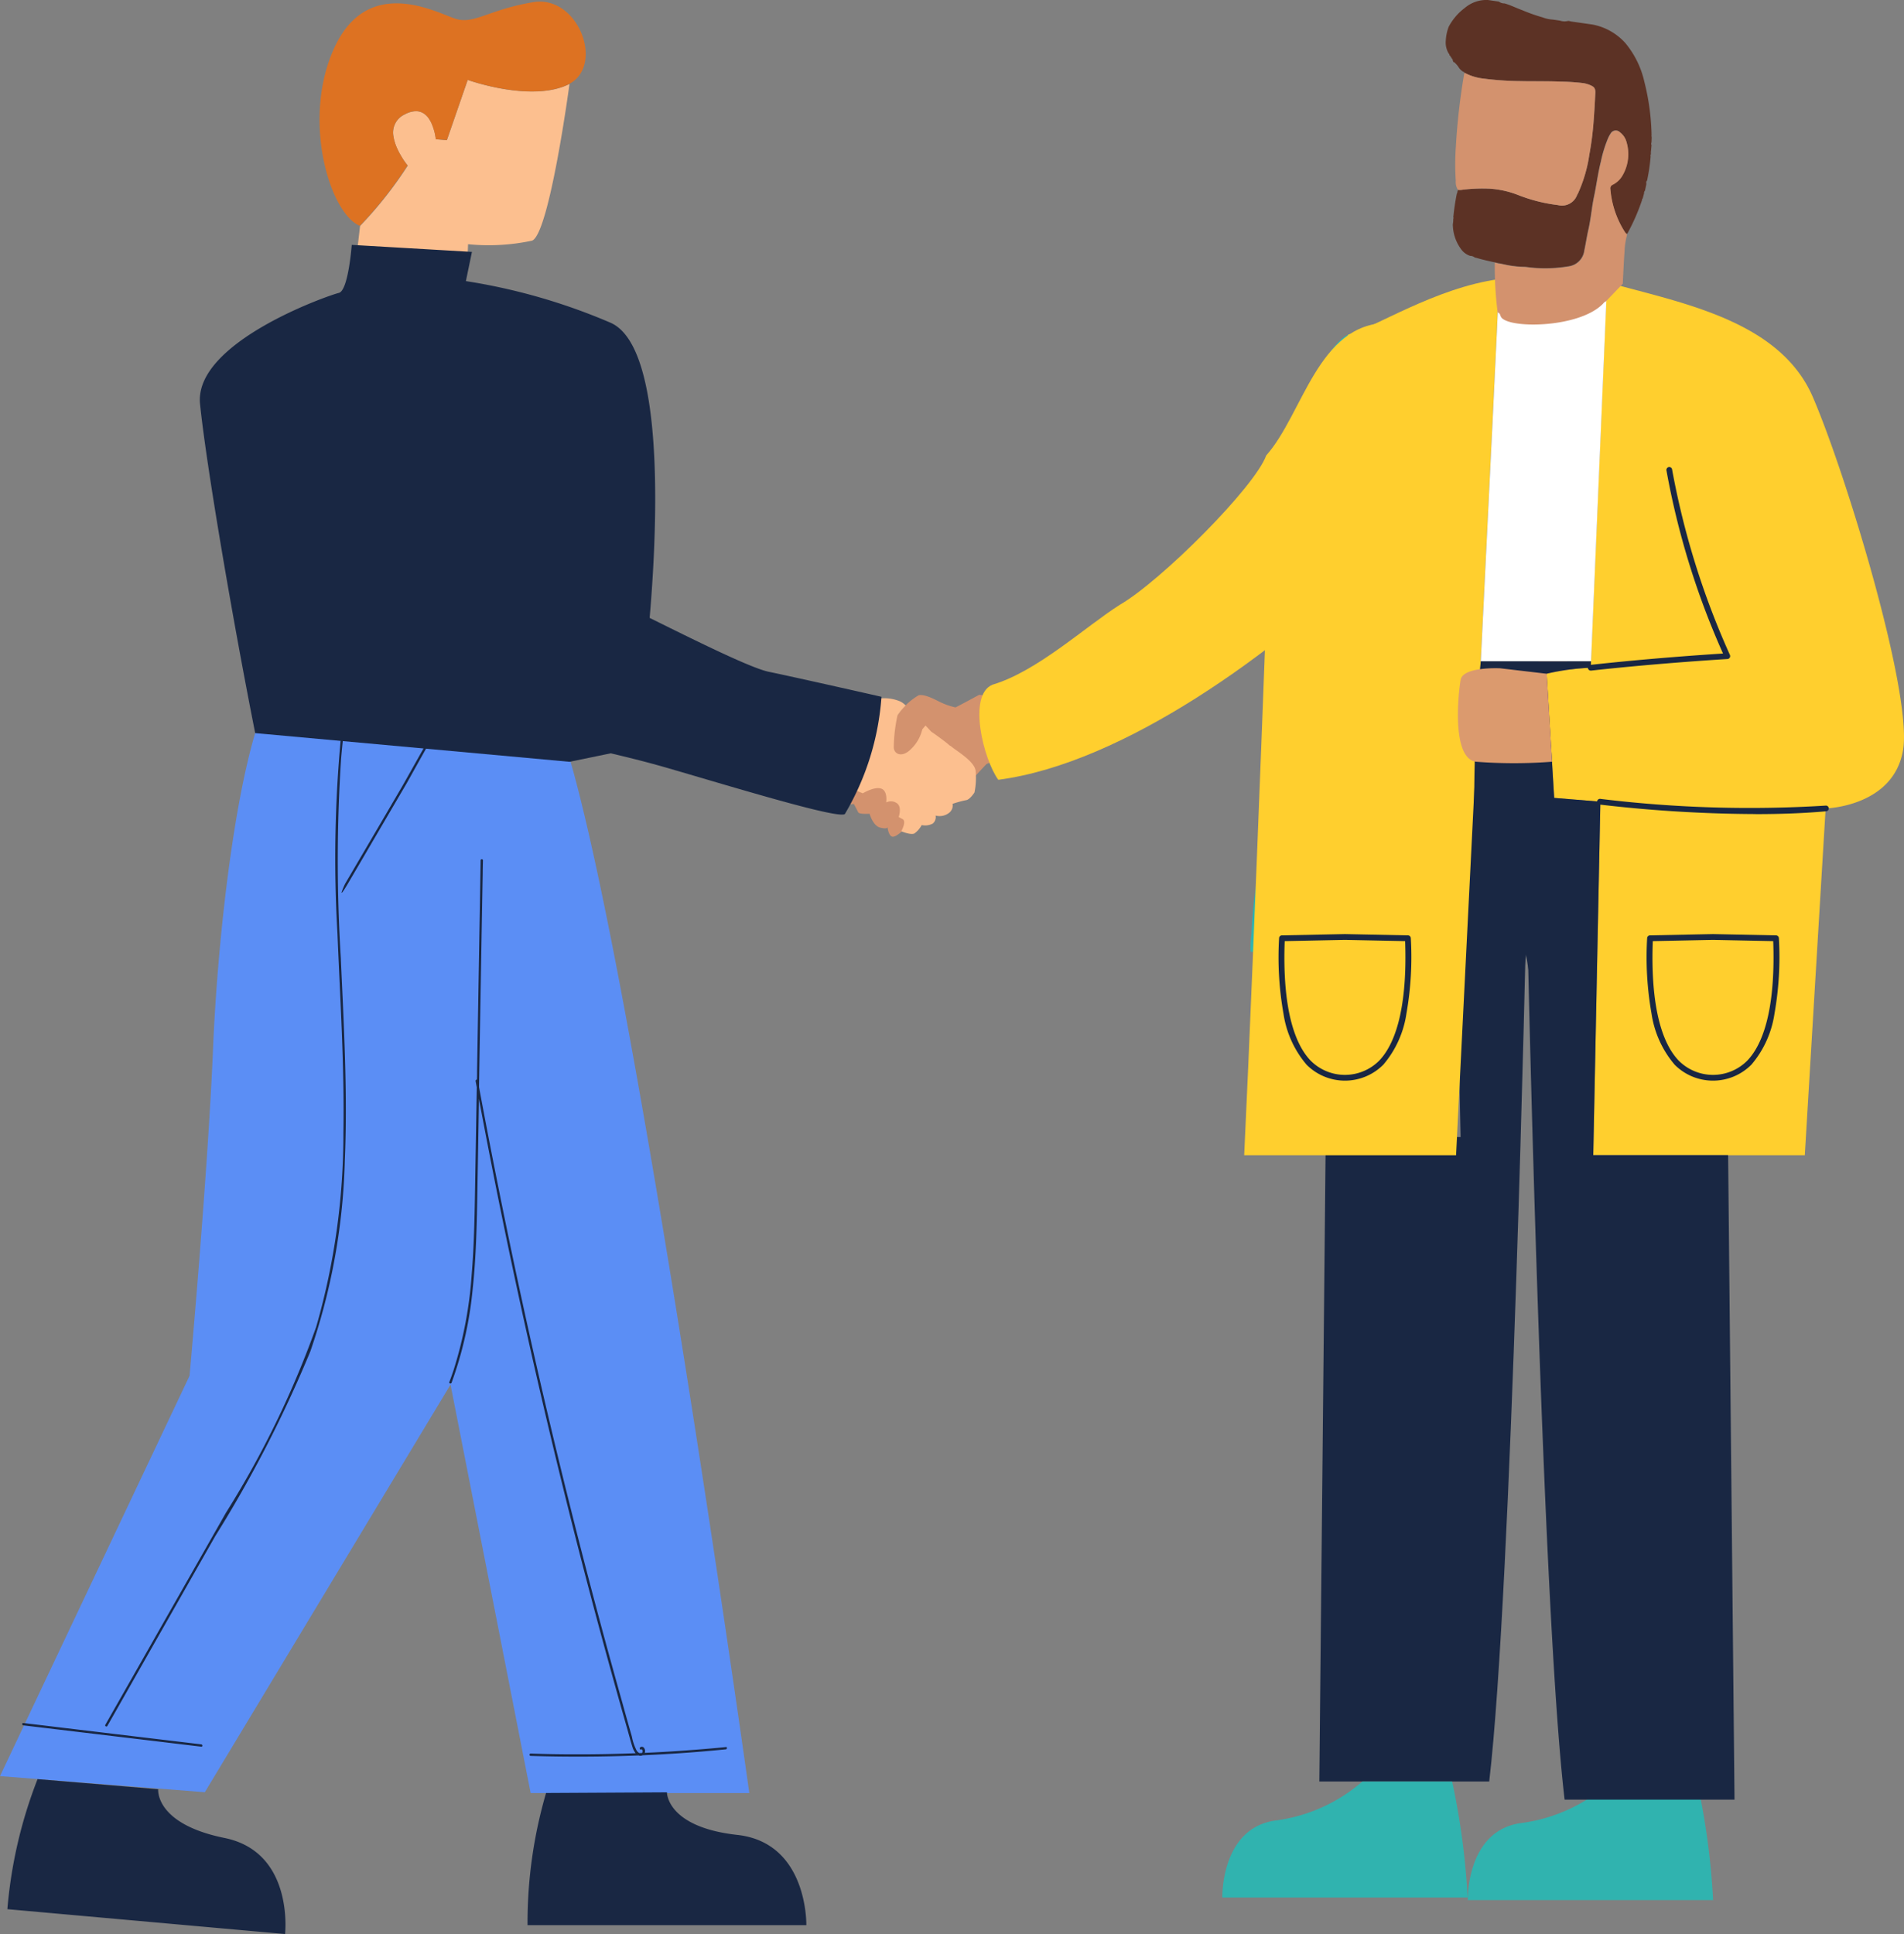 <?xml version="1.0" encoding="UTF-8"?><svg xmlns="http://www.w3.org/2000/svg" width="206.129" height="209.348" viewBox="0 0 206.129 209.348">
  <rect x="0" y="0" width="206.129" height="209.348" fill="#808080" stroke="none"/>
  <g id="Group_1225" data-name="Group 1225" transform="translate(-4495.395 -1297.052)">
    <g id="Group_1222" data-name="Group 1222" transform="translate(4495.395 1249.396)">
      <g id="Group_1302" data-name="Group 1302">
        <path id="Path_2412" data-name="Path 2412" d="M61.651,439.621c-5.3.9-12.254-1.093-15.881-.638a30.454,30.454,0,0,1-10.94-.174H29.113c-3.307,6.665-5.5,24.861-6.052,38.2s-2.538,35.345-2.538,35.345L0,555.69l22.175,1.741,26.6-44.122,8.674,44.21H81.12S68.31,465.892,61.069,443.563Z" transform="translate(0 -315.779)" fill="#5b8ef5"/>
        <path id="Path_2413" data-name="Path 2413" d="M205.711,862.015a50.026,50.026,0,0,0-2.005,14.31h30.181s.205-8.922-7.469-9.771-7.621-4.611-7.621-4.611Z" transform="translate(-146.593 -620.279)" fill="#192743"/>
        <path id="Path_2414" data-name="Path 2414" d="M6.118,856.831a49.967,49.967,0,0,0-3.27,14.083l30.064,2.69s1-8.869-6.561-10.4-7.176-5.271-7.176-5.271L6.134,856.841Z" transform="translate(-2.05 -616.6)" fill="#192743"/>
        <path id="Path_2415" data-name="Path 2415" d="M27.968,562.712c-1.413-.168-2.829-.336-4.24-.508L8.7,560.406c-.16-.021-.16-.269,0-.252,1.413.168,2.829.336,4.24.508l15.026,1.8c.16.021.16.269,0,.252m56.79.043q-4.381.428-8.779.625a.56.56,0,0,0-.043-.48.291.291,0,0,0-.449-.113c-.135.088,0,.3.127.219s.148.248.109.328a.364.364,0,0,1-.037.059l-.3.012a.993.993,0,0,1-.273-.252,5.679,5.679,0,0,1-.529-1.55q-.523-1.816-1.025-3.639-1.015-3.606-2-7.225-1.948-7.2-3.754-14.442-1.816-7.274-3.485-14.585-1.659-7.276-3.174-14.581-1.519-7.338-2.9-14.71l-.205-1.1v-.205q.094-5.724.193-11.448t.205-11.5c0-.472.016-.941.025-1.409a.127.127,0,0,0-.252,0q-.094,5.724-.193,11.448-.094,5.693-.193,11.389c0,.3,0,.615-.016.912a.133.133,0,0,0-.139.156c.041.228.084.453.125.677q-.082,4.847-.164,9.7c-.059,3.543-.1,7.09-.392,10.624a44.17,44.17,0,0,1-1.98,10.364c-.139.41-.285.82-.437,1.22-.059.152.185.219.244.068a40.752,40.752,0,0,0,2.286-10.151c.377-3.526.449-7.073.508-10.616q.088-4.98.168-9.966,1.285,6.9,2.7,13.773,1.62,7.869,3.409,15.7,1.784,7.791,3.727,15.551,1.954,7.791,4.082,15.538,1.06,3.859,2.157,7.7c.176.625.34,1.257.537,1.874a2.009,2.009,0,0,0,.353.7q-3.336.127-6.673.117-2.345,0-4.691-.08a.126.126,0,0,0,0,.252q5.843.182,11.686-.051a.51.51,0,0,0,.433-.016c1.445-.063,2.887-.143,4.334-.244q2.339-.164,4.674-.4c.16-.016.16-.269,0-.252ZM43.086,477.515a169.082,169.082,0,0,1,.016-21.7q.113-1.355.269-2.7c.016-.16-.236-.16-.252,0a139.74,139.74,0,0,0-.41,21.552c.293,7.19.765,14.382.644,21.582A75.457,75.457,0,0,1,40.4,517.3a103.112,103.112,0,0,1-9.763,20.092L19.05,557.761l-1.476,2.594a.127.127,0,0,0,.219.125l11.686-20.555a135.133,135.133,0,0,0,10.294-19.993,68.636,68.636,0,0,0,3.735-20.686c.308-7.241-.1-14.491-.428-21.732Zm9.5-23.831c-.324.547-2.536,4.51-2.854,5.056-1.716,2.932-3,5.125-3.951,6.745l-2.229,3.8c-.084.139-.962,2.1.219.127q3.19-5.447,6.384-10.895c.293-.5,2.46-4.435,2.778-4.92" transform="translate(-6.177 -325.989)" fill="#192743"/>
        <path id="Path_2442" data-name="Path 2442" d="M170.337,285.339a64.571,64.571,0,0,1,5.515,5.4c1.126,1.519,3.209,13.4,3.209,13.4l-8-2.532-3.658-13.226Z" transform="translate(-120.472 -205.339)" fill="#3b545e"/>
        <path id="Path_2443" data-name="Path 2443" d="M482.995,351.82a49.065,49.065,0,0,1,1.615-10.62,106.209,106.209,0,0,0,2.309-12.006l1.039-12.238.652-22.851s2.784-6.3,4.863-7.106,8.746-2.491,10.364-3.645l2.417-1.095-.82,3.653a85.49,85.49,0,0,0-3.028,13.474c-1.681,11.936-2.4,17.7-2.971,26s-.293,29.631-3.3,29.523-13.15-1.113-13.15-1.113-.232.461,0-1.962" transform="translate(-347.504 -203.12)" fill="#30b3af"/>
        <path id="Path_2444" data-name="Path 2444" d="M340.079,438.284s-2.335,1.267-2.534,1.345a7.255,7.255,0,0,1-1.7-.595c-.2-.08-1.624-.91-2.3-.711a7.146,7.146,0,0,0-2.3,2.177l-4.988,7.323s-1.025,1.025-.949,1.5a.984.984,0,0,0,1.23.752s.357.672.476.91,1.23.158,1.23.158.357,1.306,1.148,1.5.791-.039.791-.039.119.99.554,1.025,1.267-.832,1.267-.832l6.928-4.908s1.663-1.821,1.978-2.138a14.494,14.494,0,0,1,3.049-.791,4.939,4.939,0,0,0-.832-4.156c-1.5-2.177-2.138-2.493-3.047-2.534" transform="translate(-234.103 -315.402)" fill="#d3926e"/>
        <path id="Path_2445" data-name="Path 2445" d="M337.589,444.6c-.554-.515-2.05-1.544-2.05-1.544s-.246-.271-.6-.65l-.349.41a4.306,4.306,0,0,1-1.187,2.1c-1.025,1.068-1.939.554-1.9-.205a16.758,16.758,0,0,1,.4-3.4,6.887,6.887,0,0,1,.89-1.078,2.343,2.343,0,0,0-.572-.426,4.426,4.426,0,0,0-2.335-.316c-.752.238-3.28.99-3.28.99s-.515,8.471-.357,8.51,1.9.752,1.9.752,1.23-.752,1.978-.515.554,1.5.554,1.5a1.134,1.134,0,0,1,1.148.08c.595.4.205,1.5.205,1.5l.435.238c.435.238-.158,1.306-.158,1.306s1.025.435,1.425.238a2.726,2.726,0,0,0,.791-.91,1.761,1.761,0,0,0,1.187-.158.9.9,0,0,0,.316-.871,1.659,1.659,0,0,0,1.435-.277.994.994,0,0,0,.4-.99,11.353,11.353,0,0,1,1.464-.4c.4-.039.91-.83.91-.83a7.97,7.97,0,0,0,.119-2.374c-.158-1.068-2.177-2.177-2.731-2.692" transform="translate(-234.74 -316.215)" fill="#fcbf8f"/>
        <path id="Path_2446" data-name="Path 2446" d="M124.225,291.414a10.661,10.661,0,0,0-5.685,3.041c-2.255,2.511-3.3,8.992-3.3,12.695s4.627,10.446,4.627,10.446,15.866,16.133,19.7,18.247,8.463,2.512,15.735,4.627,18.292,5.484,19.085,4.955a28.908,28.908,0,0,0,3.967-12.695s-9.035-2.05-12.209-2.708-17.189-8.2-18.511-8.463-3.3-3.3-3.3-3.3-3.834-12.695-6.743-16.793-8.594-10.975-13.355-10.046" transform="translate(-82.924 -209.65)" fill="#192743"/>
        <path id="Path_2447" data-name="Path 2447" d="M568.955,422.981s-2.1-.535-2.329-.961-.832-2.594-1.257-2.686-.917-1-1.3-1.306-.82-.26-1.2.41.041,1.089-.424,2.7a14.045,14.045,0,0,1-2.989,4.431,24.535,24.535,0,0,0-1.64,2.079,13.678,13.678,0,0,1-3.58.312c-1.862-.109-3.151-.248-3.647.47s.849,1.158,1.654,1.23,2.378.1,2.378.1-.474.773-.027,1.244,1.025.117,2.255-.373,1.845.051,2.837-.205a27.61,27.61,0,0,1,4.66-1.519,17.7,17.7,0,0,1,4.326,1.08,12.755,12.755,0,0,0,.283-7" transform="translate(-396.141 -300.695)" fill="#d3926e"/>
        <path id="Path_2448" data-name="Path 2448" d="M422.345,294.623c-7.549.08-9.144,9.878-13.131,14.351-1.216,3.4-11.37,13.58-15.864,16.176-3.717,2.362-8.939,7.206-13.775,8.642-2.727,1.132-.953,8.131.633,10.292,13.685-1.794,30.021-13.941,39.821-23.356l2.317-26.107" transform="translate(-272.132 -212.019)" fill="#ffcf2e"/>
        <path id="Path_2449" data-name="Path 2449" d="M149.8,220.181l.059-1.552a22.553,22.553,0,0,0,6.936-.385c1.876-.787,4.045-16.959,4.045-16.959-4.061,2.073-11.016-.435-11.016-.435l-2.255,6.52-1.2-.1a5.888,5.888,0,0,0-.484-1.767,3.567,3.567,0,0,0-.176-.324,2.7,2.7,0,0,0-.205-.3,1.983,1.983,0,0,0-.254-.258,1.73,1.73,0,0,0-.142-.109,1.517,1.517,0,0,0-.886-.275,2.61,2.61,0,0,0-1.216.346,2.157,2.157,0,0,0-1.208,2.44c.012.078.027.156.043.23a5.329,5.329,0,0,0,.365,1.052c.041.092.086.185.131.275s.07.135.107.205.1.174.148.256.117.195.17.279a8.57,8.57,0,0,0,.572.8,43.055,43.055,0,0,1-5.167,6.54l-.332,2.842,1.474.086,10.493.615Z" transform="translate(-99.186 -144.538)" fill="#fcbf8f"/>
        <path id="Path_2450" data-name="Path 2450" d="M132.417,187.569q-.086-.131-.17-.279t-.148-.256c-.037-.066-.07-.131-.107-.205s-.088-.18-.131-.275a5.329,5.329,0,0,1-.365-1.052c-.018-.078-.031-.156-.043-.232a2.157,2.157,0,0,1,1.208-2.44,2.62,2.62,0,0,1,1.216-.346,1.535,1.535,0,0,1,.886.275,1.453,1.453,0,0,1,.141.109,2.2,2.2,0,0,1,.254.258,2.707,2.707,0,0,1,.205.3,3.261,3.261,0,0,1,.176.324,5.887,5.887,0,0,1,.484,1.767l1.2.1,2.255-6.52s6.956,2.509,11.016.435c3.828-2.073.927-9.636-3.9-8.845s-6.411,2.44-8.439,1.794-9.394-4.773-13.06,3.038-.535,18.056,2.706,19.376a43.045,43.045,0,0,0,5.166-6.54,8.547,8.547,0,0,1-.572-.8Z" transform="translate(-88.849 -122.797)" fill="#dd7222"/>
        <path id="Path_2451" data-name="Path 2451" d="M106.6,265.276,93.6,264.517s-.365,4.968-1.4,5.2-15.709,5.331-15.024,12.024,3.547,23.427,5.972,35.624l34.033,3.106,14.747-3.042-1.5-8.594-5,.277s4-32.711-3.8-36.163a64.892,64.892,0,0,0-15.67-4.51l.656-3.17Z" transform="translate(-55.52 -190.354)" fill="#192743"/>
        <path id="Path_2452" data-name="Path 2452" d="M528.973,471.018l-5,.41.771,38.265h-14.6l-.693,69.758h18.392c2.46-20.84,4-92.709,4-92.709,3.032,24.682-2.87-15.727-2.87-15.727" transform="translate(-366.619 -338.959)" fill="#192743"/>
        <path id="Path_2453" data-name="Path 2453" d="M591.646,858.772a78.689,78.689,0,0,1,1.673,12.551H566.763s-.193-7.508,5.751-8.332a17.825,17.825,0,0,0,9.408-4.223h9.724Z" transform="translate(-407.858 -617.996)" fill="#30b3af"/>
        <path id="Path_2454" data-name="Path 2454" d="M603.748,278.933c7.9,2.229,18.675,4.07,22.283,12.43s10.794,32.04,9.769,38.2-8.383,6.331-8.383,6.331-1.579,26.179-2.255,37.539h-22.9l.771-38.265-5-.41-.82-13.441a25.629,25.629,0,0,1,4.773-.65Z" transform="translate(-429.771 -200.729)" fill="#ffcf2e"/>
        <path id="Path_2455" data-name="Path 2455" d="M483.33,300.235s-1.773,48.694-2.907,72.316h22.94s4.271-85.056,4.67-94.835h0c-6.946.947-13.582,5.314-16.338,6.011" transform="translate(-345.726 -199.85)" fill="#ffcf2e"/>
        <path id="Path_2456" data-name="Path 2456" d="M573.749,277.724h0s6.919,9.142,11.686.338L583.692,319.1h-11.94c.953-19.2,1.833-37.192,2-41.379Z" transform="translate(-411.442 -199.858)" fill="#fff"/>
        <path id="Path_2457" data-name="Path 2457" d="M569.928,425.311h11.938l-.031.689a25.586,25.586,0,0,0-4.773.65l.82,13.441,5,.41-.771,38.265h14.6l.693,69.758H579.01c-2.46-20.84-4-92.709-4-92.709-3.032,24.682-7.547-5.086-5.076-30.509" transform="translate(-409.623 -306.068)" fill="#192743"/>
        <path id="Path_2458" data-name="Path 2458" d="M496.769,415.071a10.979,10.979,0,0,1-2.493-5.515,34.948,34.948,0,0,1-.476-8.172.31.31,0,0,1,.305-.3l6.819-.141h.012l6.819.141a.314.314,0,0,1,.306.3,35.106,35.106,0,0,1-.476,8.172,10.981,10.981,0,0,1-2.493,5.515,5.857,5.857,0,0,1-8.326,0m4.162-13.5-6.52.135c-.234,6.308.738,10.778,2.807,12.935a5.236,5.236,0,0,0,7.424,0c2.069-2.159,3.036-6.628,2.807-12.935Zm35.688,13.5a10.98,10.98,0,0,1-2.493-5.515,34.961,34.961,0,0,1-.476-8.172.31.31,0,0,1,.306-.3l6.819-.141h.012l6.819.141a.314.314,0,0,1,.305.3,35.113,35.113,0,0,1-.476,8.172,10.978,10.978,0,0,1-2.493,5.515,5.857,5.857,0,0,1-8.326,0Zm4.162-13.5-6.52.135c-.234,6.308.738,10.778,2.807,12.935a5.236,5.236,0,0,0,7.424,0c2.069-2.159,3.036-6.628,2.807-12.935Zm4.607-13.613c2.536,0,5.125-.084,7.614-.305a.31.31,0,1,0-.055-.615,133.349,133.349,0,0,1-24.326-.726.312.312,0,1,0-.078.615,149.6,149.6,0,0,0,16.844,1.025Zm-17.851-15.534h.033c7.543-.832,14.706-1.249,14.778-1.255a.31.31,0,0,0,.248-.152.318.318,0,0,0,.015-.291,86.738,86.738,0,0,1-6.253-20.036.312.312,0,1,0-.615.084,85.864,85.864,0,0,0,6.12,19.8c-1.687.107-7.887.515-14.351,1.23a.312.312,0,0,0-.275.342.308.308,0,0,0,.308.275Z" transform="translate(-355.325 -252.178)" fill="#192743"/>
        <path id="Path_2459" data-name="Path 2459" d="M572.549,428.548l-5.031-.59s-4.018-.205-4.277,1.247-1,8.467,1.64,8.867a53.754,53.754,0,0,0,8.258,0l-.58-9.519Z" transform="translate(-405.11 -307.964)" fill="#db9a6e"/>
        <path id="Path_2460" data-name="Path 2460" d="M496.864,857.782a78.724,78.724,0,0,1,1.673,12.551H471.983s-.193-7.508,5.751-8.332a17.825,17.825,0,0,0,9.408-4.223h9.722Z" transform="translate(-339.652 -617.283)" fill="#30b3af"/>
        <path id="Path_2461" data-name="Path 2461" d="M559.056,193.424a24.728,24.728,0,0,1,.379-2.514c.049-.025.07-.059.039-.111l.074-.262a1.743,1.743,0,0,0,.5-.012,17.662,17.662,0,0,1,2.887-.119,10.253,10.253,0,0,1,3.114.685,17.275,17.275,0,0,0,4.32,1.091,1.739,1.739,0,0,0,2.071-1.078c.053-.086.094-.18.141-.271a15.55,15.55,0,0,0,1.191-4.129,32.654,32.654,0,0,0,.463-3.629c.076-.994.133-1.991.182-2.987.027-.541-.111-.709-.615-.916a3.227,3.227,0,0,0-.734-.195,22.448,22.448,0,0,0-2.378-.154c-1.454-.07-2.907-.023-4.361-.057a32.775,32.775,0,0,1-4-.273,5.647,5.647,0,0,1-2.073-.633h-.033c.021-.072-.016-.1-.082-.1a1.436,1.436,0,0,1-.551-.549,2.423,2.423,0,0,0-.359-.41c-.027-.088-.119-.074-.176-.113l-.012-.018-.055-.133a.061.061,0,0,0-.025-.088.076.076,0,0,0-.066-.1.553.553,0,0,0-.162-.246c0-.062-.018-.109-.09-.115h0c-.033-.061,0-.152-.082-.189a2.3,2.3,0,0,1-.33-1.435,4.949,4.949,0,0,1,.314-1.484,6.151,6.151,0,0,1,1.732-2.028,3.633,3.633,0,0,1,2.516-.869l1.212.178v.014a.953.953,0,0,0,.582.178c.66.182,1.271.5,1.913.73a18.919,18.919,0,0,0,2.214.783,3.594,3.594,0,0,0,1.089.236l.193.025.6.09a1.545,1.545,0,0,0,.82.045l.113-.016.291.066,2.317.332a6.375,6.375,0,0,1,3.518,1.985,9.927,9.927,0,0,1,2.073,4.211,25.288,25.288,0,0,1,.781,5.829c0,.014-.018.031-.016.045a.678.678,0,0,0,.029.088c0,.205-.012.392-.018.586a.38.38,0,0,0,0,.314l-.064.711c0,.012-.025.027-.023.037a.518.518,0,0,0,.029.08c-.014.1-.029.193-.041.287-.01,0-.033.02-.031.023a.462.462,0,0,0,.035.066,20.38,20.38,0,0,1-.392,2.643c-.107.072-.086.176-.076.279v.1l-.146.691a.38.38,0,0,0-.1.3l-.148.554a.119.119,0,0,0-.061.139,22.38,22.38,0,0,1-1.6,3.658.372.372,0,0,0-.089.025,1.859,1.859,0,0,1-.174-.182,10.171,10.171,0,0,1-1.6-4.715.41.41,0,0,1,.256-.443,2.527,2.527,0,0,0,.978-.869,4.574,4.574,0,0,0,.517-3.756,1.936,1.936,0,0,0-.7-1.041.631.631,0,0,0-1,.121,3.37,3.37,0,0,0-.31.58,13.767,13.767,0,0,0-.752,2.46c-.318,1.246-.474,2.526-.74,3.785-.252,1.191-.342,2.413-.615,3.6-.168.74-.279,1.5-.439,2.241a1.978,1.978,0,0,1-1.673,1.722,15.262,15.262,0,0,1-3.941.154c-.322-.023-.64-.094-.961-.094a10.9,10.9,0,0,1-2.165-.279c-.974-.205-1.954-.392-2.909-.677l-.2-.043h0a.783.783,0,0,0-.494-.176,1.958,1.958,0,0,1-.89-.6,4.563,4.563,0,0,1-.986-2.614c-.035-.236.068-.494.035-.746a.376.376,0,0,0-.01-.322Z" transform="translate(-401.71 -122.328)" fill="#5c3225"/>
        <path id="Path_2462" data-name="Path 2462" d="M577.072,234.646c.955.285,0,0,.974.205a10.869,10.869,0,0,0,2.165.279c.32,0,.64.074.962.094a15.244,15.244,0,0,0,3.94-.154,1.979,1.979,0,0,0,1.673-1.722c.16-.744.269-1.5.439-2.241.273-1.193.363-2.413.615-3.6.267-1.259.422-2.538.74-3.783a13.759,13.759,0,0,1,.752-2.46,3.389,3.389,0,0,1,.309-.58.633.633,0,0,1,1.007-.121,1.934,1.934,0,0,1,.695,1.041,4.574,4.574,0,0,1-.516,3.756,2.532,2.532,0,0,1-.978.869.41.41,0,0,0-.254.443,10.16,10.16,0,0,0,1.6,4.715,1.807,1.807,0,0,0,.174.182.3.3,0,0,0,.021.092,8.274,8.274,0,0,0-.267,1.794c-.086,1.156-.129,2.317-.191,3.485l-1.845,1.925c-.148.029-.217.156-.31.25-2.62,2.665-10.368,2.708-11.038,1.394-.084-.166-.1-.41-.351-.459a38.08,38.08,0,0,1-.31-5.371" transform="translate(-415.249 -158.568)" fill="#d3926e"/>
        <path id="Path_2463" data-name="Path 2463" d="M562.908,198.067a5.651,5.651,0,0,0,2.073.634,32.824,32.824,0,0,0,4,.273c1.453.037,2.907-.012,4.361.057a22.55,22.55,0,0,1,2.378.154,3.22,3.22,0,0,1,.734.195c.508.205.644.375.615.916-.049,1-.1,1.993-.18,2.987a32.566,32.566,0,0,1-.463,3.629,15.545,15.545,0,0,1-1.191,4.129c-.045.09-.088.184-.141.271a1.741,1.741,0,0,1-2.071,1.078,17.312,17.312,0,0,1-4.32-1.091,10.235,10.235,0,0,0-3.114-.685,17.658,17.658,0,0,0-2.887.117,1.736,1.736,0,0,1-.506.012,1.588,1.588,0,0,1-.234-.984,26.884,26.884,0,0,1,.012-3.717,69.409,69.409,0,0,1,.877-7.727c.015-.084.037-.164.058-.246Z" transform="translate(-404.359 -142.536)" fill="#d3926e"/>
      </g>
    </g>
  </g>
</svg>
